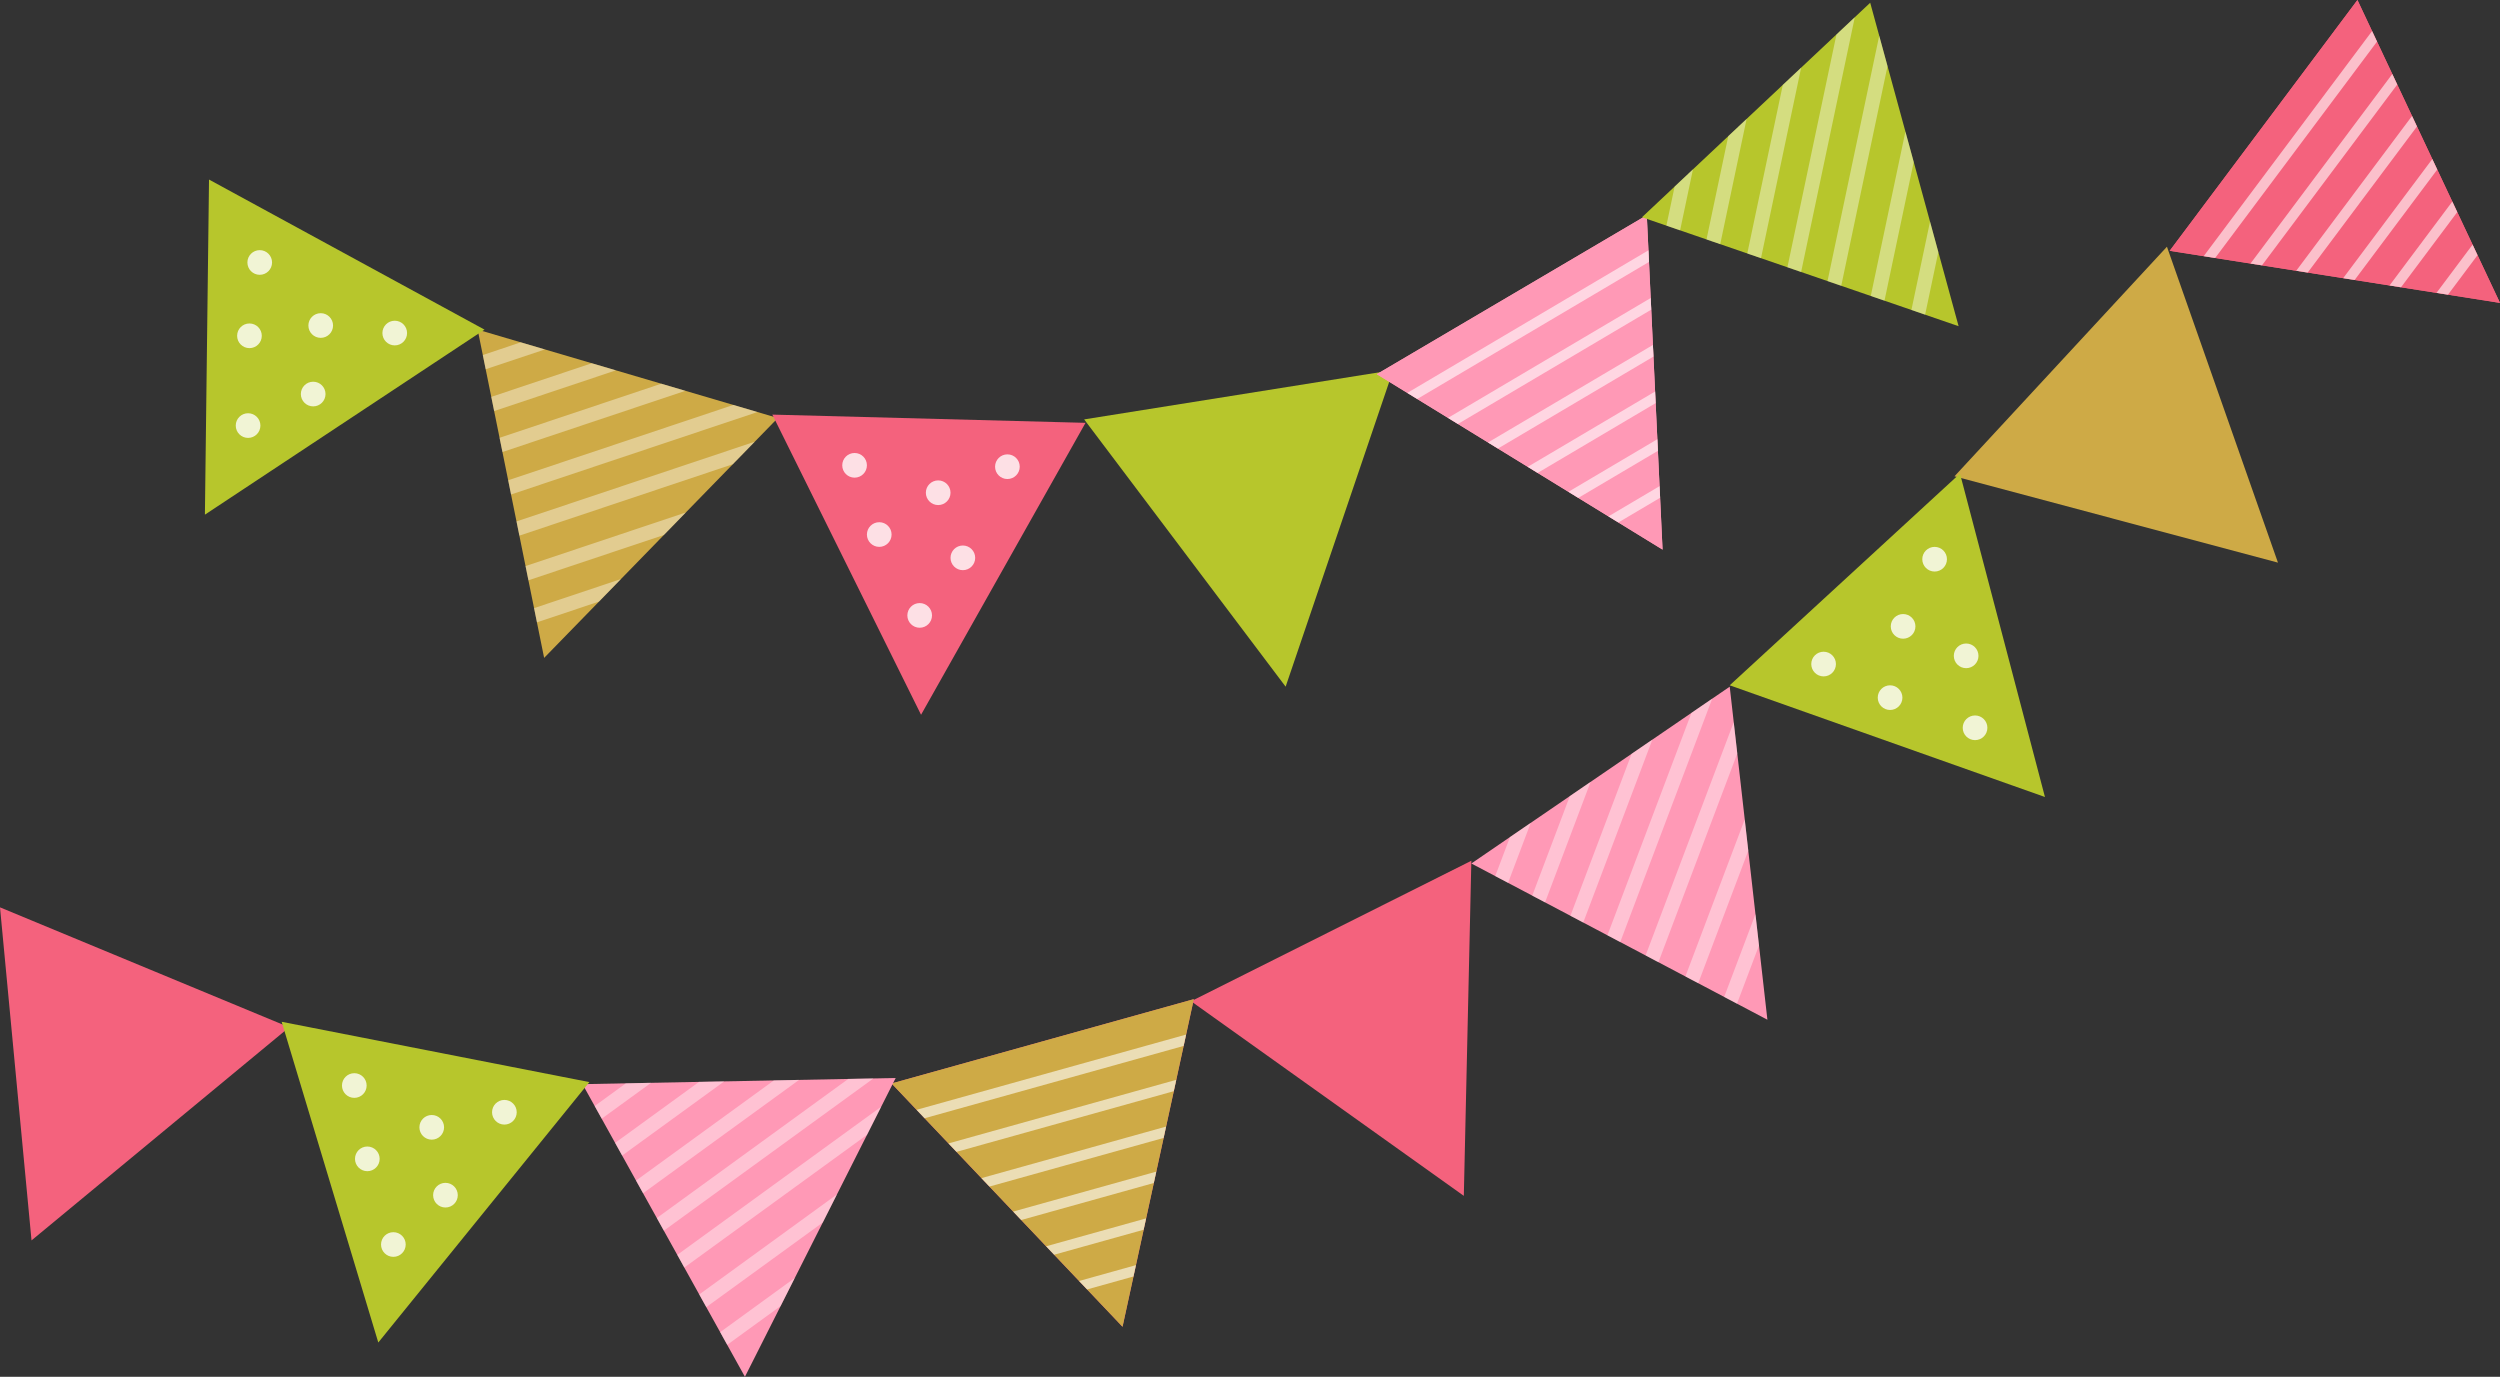 <?xml version="1.0" encoding="UTF-8"?>
<svg xmlns="http://www.w3.org/2000/svg" xmlns:xlink="http://www.w3.org/1999/xlink" viewBox="0 0 364.8 200.9">
<rect x="0" y="0" width="364.8" height="200.9" fill="#333333" stroke="none"/>
<defs>
<clipPath id="clippath">
<polygon points="242.6 80.2 240.3 31.4 200.9 54.6 242.6 80.2" fill="#ff99b6"/>
</clipPath>
<clipPath id="clippath-1">
<polygon points="79.4 96 113.5 61 69.7 48.1 79.4 96" fill="none"/>
</clipPath>
<clipPath id="clippath-2">
<polygon points="285.8 47.6 272.9 .4 239.6 31.7 285.8 47.6" fill="none"/>
</clipPath>
<clipPath id="clippath-3">
<polygon points="163.8 193.6 174.2 145.8 130.1 158.1 163.8 193.6" fill="#f4627d"/>
</clipPath>
<clipPath id="clippath-4">
<polygon points="364.8 44.2 344 0 316.6 36.6 364.8 44.2" fill="#f4627d"/>
</clipPath>
<clipPath id="clippath-5">
<polygon points="257.9 148.8 252.4 100.2 214.7 126 257.9 148.8" fill="none"/>
</clipPath>
<clipPath id="clippath-6">
<polygon points="108.7 200.9 130.7 157.3 85 158.2 108.7 200.9" fill="none"/>
</clipPath>
</defs>
<g>
<g>
<g>
<polygon points="187.6 100.2 203.3 54 158.2 61.2 187.6 100.2" fill="#b7c62c"/>
<g>
<polygon points="242.6 80.2 240.3 31.4 200.9 54.6 242.6 80.2" fill="#ff99b6"/>
<g clip-path="url(#clippath)">
<polygon points="242.6 80.2 240.3 31.4 200.9 54.6 242.6 80.2" fill="#ff99b6"/>
<rect x="202.7" y="51.9" width="48.6" height="1.5" transform="translate(4.8 122.8) rotate(-30.6)" fill="#fff" opacity=".6"/>
<rect x="205.8" y="57.1" width="48.6" height="1.5" transform="translate(2.6 125.1) rotate(-30.6)" fill="#fff" opacity=".6"/>
<rect x="208.9" y="62.3" width="48.6" height="1.5" transform="translate(.3 127.4) rotate(-30.6)" fill="#fff" opacity=".6"/>
<rect x="212" y="67.6" width="48.6" height="1.5" transform="translate(-1.9 129.7) rotate(-30.6)" fill="#fff" opacity=".6"/>
<rect x="215.1" y="72.8" width="48.6" height="1.5" transform="translate(-4.1 132) rotate(-30.6)" fill="#fff" opacity=".6"/>
<rect x="199.6" y="46.6" width="48.6" height="1.5" transform="translate(7 120.5) rotate(-30.6)" fill="#fff" opacity=".6"/>
</g>
</g>
<g>
<polygon points="79.4 96 113.5 61 69.7 48.1 79.4 96" fill="#ceaa46"/>
<g opacity=".4">
<g clip-path="url(#clippath-1)">
<g>
<rect x="79.4" y="22.1" width="2.1" height="67.9" transform="translate(108.1 -38) rotate(71.5)" fill="#fff"/>
<rect x="77.4" y="16.3" width="2.1" height="67.9" transform="translate(101.2 -40.1) rotate(71.5)" fill="#fff"/>
<rect x="83.3" y="33.8" width="2.1" height="67.9" transform="translate(121.8 -33.7) rotate(71.5)" fill="#fff"/>
<rect x="85.2" y="39.6" width="2.1" height="67.9" transform="translate(128.7 -31.6) rotate(71.5)" fill="#fff"/>
<rect x="87.3" y="45.9" width="2.1" height="67.9" transform="translate(136 -29.3) rotate(71.5)" fill="#fff"/>
<rect x="89.3" y="51.8" width="2.1" height="67.9" transform="translate(143 -27.2) rotate(71.5)" fill="#fff"/>
<rect x="81.3" y="27.9" width="2.1" height="67.9" transform="translate(114.9 -35.9) rotate(71.5)" fill="#fff"/>
</g>
</g>
</g>
</g>
<g>
<polygon points="285.8 47.6 272.9 .4 239.6 31.7 285.8 47.6" fill="#b7c62c"/>
<g opacity=".4">
<g clip-path="url(#clippath-2)">
<g>
<rect x="250.8" y="-7.5" width="2.1" height="67.9" transform="translate(10.9 -51.4) rotate(11.9)" fill="#fff"/>
<rect x="244.8" y="-8.7" width="2.1" height="67.9" transform="translate(10.5 -50.2) rotate(11.9)" fill="#fff"/>
<rect x="262.9" y="-4.9" width="2.1" height="67.9" transform="translate(11.7 -53.8) rotate(11.9)" fill="#fff"/>
<rect x="268.9" y="-3.7" width="2.1" height="67.9" transform="translate(12.1 -55) rotate(11.9)" fill="#fff"/>
<rect x="275.4" y="-2.3" width="2.1" height="67.9" transform="translate(12.5 -56.3) rotate(11.9)" fill="#fff"/>
<rect x="281.5" y="-1" width="2.1" height="67.9" transform="translate(12.9 -57.6) rotate(11.9)" fill="#fff"/>
<rect x="256.9" y="-6.2" width="2.1" height="67.9" transform="translate(11.3 -52.6) rotate(11.9)" fill="#fff"/>
</g>
</g>
</g>
</g>
<g>
<polygon points="134.4 104.3 158.4 61.7 112.7 60.5 134.4 104.3" fill="#f4627d"/>
<circle cx="128.3" cy="78" r="1.8" fill="#fff" opacity=".8"/>
<circle cx="124.7" cy="67.9" r="1.8" fill="#fff" opacity=".8"/>
<circle cx="136.9" cy="71.9" r="1.8" fill="#fff" opacity=".8"/>
<circle cx="147" cy="68.1" r="1.8" fill="#fff" opacity=".8"/>
<circle cx="140.5" cy="81.4" r="1.8" fill="#fff" opacity=".8"/>
<circle cx="134.2" cy="89.8" r="1.8" fill="#fff" opacity=".8"/>
</g>
<g>
<polygon points="29.9 75.1 70.7 48.1 30.5 26.2 29.9 75.1" fill="#b7c62c"/>
<circle cx="36.4" cy="49" r="1.8" fill="#fff" opacity=".8"/>
<circle cx="37.9" cy="38.3" r="1.8" fill="#fff" opacity=".8"/>
<circle cx="46.8" cy="47.5" r="1.8" fill="#fff" opacity=".8"/>
<circle cx="57.6" cy="48.6" r="1.8" fill="#fff" opacity=".8"/>
<circle cx="45.7" cy="57.5" r="1.8" fill="#fff" opacity=".8"/>
<circle cx="36.2" cy="62.1" r="1.8" fill="#fff" opacity=".8"/>
</g>
</g>
<g>
<polygon points="213.6 174.5 214.7 125.6 173.8 146.1 213.6 174.5" fill="#f4627d"/>
<polygon points="332.4 82.1 316.2 36 285.2 69.5 332.4 82.1" fill="#ceaa46"/>
<polygon points="4.6 181 42.2 149.9 0 132.4 4.6 181" fill="#f4627d"/>
<g>
<polygon points="163.8 193.6 174.2 145.8 130.1 158.1 163.8 193.6" fill="#f4627d"/>
<g clip-path="url(#clippath-3)">
<polygon points="163.8 193.6 174.2 145.8 130.1 158.1 163.8 193.6" fill="#ceaa46"/>
<rect x="131.5" y="162.1" width="48.6" height="1.5" transform="translate(-38 47.8) rotate(-15.6)" fill="#fff" opacity=".6"/>
<rect x="133.1" y="168" width="48.6" height="1.5" transform="translate(-39.5 48.5) rotate(-15.6)" fill="#fff" opacity=".6"/>
<rect x="134.8" y="173.8" width="48.6" height="1.5" transform="translate(-41.1 49.1) rotate(-15.6)" fill="#fff" opacity=".6"/>
<rect x="136.4" y="179.7" width="48.6" height="1.5" transform="translate(-42.6 49.8) rotate(-15.6)" fill="#fff" opacity=".6"/>
<rect x="138" y="185.6" width="48.6" height="1.5" transform="translate(-44.1 50.5) rotate(-15.6)" fill="#fff" opacity=".6"/>
<rect x="129.9" y="156.3" width="48.6" height="1.5" transform="translate(-36.5 47.2) rotate(-15.6)" fill="#fff" opacity=".6"/>
</g>
</g>
<g>
<polygon points="364.8 44.2 344 0 316.6 36.6 364.8 44.2" fill="#f4627d"/>
<g clip-path="url(#clippath-4)">
<polygon points="364.8 44.2 344 0 316.6 36.6 364.8 44.2" fill="#f4627d"/>
<rect x="315.5" y="24" width="48.6" height="1.5" transform="translate(116.3 281.9) rotate(-53.2)" fill="#fff" opacity=".6"/>
<rect x="320.4" y="27.6" width="48.6" height="1.5" transform="translate(115.3 287.2) rotate(-53.2)" fill="#fff" opacity=".6"/>
<rect x="325.3" y="31.3" width="48.6" height="1.5" transform="translate(114.3 292.6) rotate(-53.2)" fill="#fff" opacity=".6"/>
<rect x="330.1" y="34.9" width="48.6" height="1.5" transform="translate(113.4 297.9) rotate(-53.2)" fill="#fff" opacity=".6"/>
<rect x="335" y="38.6" width="48.6" height="1.5" transform="translate(112.4 303.3) rotate(-53.2)" fill="#fff" opacity=".6"/>
<rect x="310.7" y="20.4" width="48.6" height="1.5" transform="translate(117.2 276.5) rotate(-53.2)" fill="#fff" opacity=".6"/>
</g>
</g>
<g>
<polygon points="257.9 148.8 252.4 100.2 214.7 126 257.9 148.8" fill="#ff99b6"/>
<g opacity=".4">
<g clip-path="url(#clippath-5)">
<g>
<rect x="226.6" y="88.8" width="2.1" height="67.9" transform="translate(58.2 -72.7) rotate(20.7)" fill="#fff"/>
<rect x="220.9" y="86.6" width="2.1" height="67.9" transform="translate(57.1 -70.8) rotate(20.7)" fill="#fff"/>
<rect x="238.1" y="93.1" width="2.1" height="67.9" transform="translate(60.5 -76.5) rotate(20.7)" fill="#fff"/>
<rect x="243.9" y="95.3" width="2.1" height="67.9" transform="translate(61.7 -78.4) rotate(20.7)" fill="#fff"/>
<rect x="250" y="97.6" width="2.1" height="67.9" transform="translate(62.9 -80.4) rotate(20.7)" fill="#fff"/>
<rect x="255.9" y="99.8" width="2.1" height="67.9" transform="translate(64.1 -82.3) rotate(20.7)" fill="#fff"/>
<rect x="232.4" y="90.9" width="2.1" height="67.9" transform="translate(59.4 -74.6) rotate(20.7)" fill="#fff"/>
</g>
</g>
</g>
</g>
<g>
<polygon points="298.4 116.3 286 69.1 252.4 100 298.4 116.3" fill="#b7c62c"/>
<circle cx="275.8" cy="101.8" r="1.8" fill="#fff" opacity=".8"/>
<circle cx="266.1" cy="96.9" r="1.8" fill="#fff" opacity=".8"/>
<circle cx="277.7" cy="91.4" r="1.8" fill="#fff" opacity=".8"/>
<circle cx="282.3" cy="81.6" r="1.8" fill="#fff" opacity=".8"/>
<circle cx="286.9" cy="95.7" r="1.8" fill="#fff" opacity=".8"/>
<circle cx="288.2" cy="106.2" r="1.8" fill="#fff" opacity=".8"/>
</g>
<g>
<polygon points="108.7 200.9 130.7 157.3 85 158.2 108.7 200.9" fill="#ff99b6"/>
<g opacity=".4">
<g clip-path="url(#clippath-6)">
<g>
<rect x="96.6" y="128.6" width="2.1" height="67.9" transform="translate(171.6 -12.1) rotate(54)" fill="#fff"/>
<rect x="93" y="123.6" width="2.1" height="67.9" transform="translate(166.1 -11.2) rotate(54)" fill="#fff"/>
<rect x="103.9" y="138.6" width="2.1" height="67.9" transform="translate(182.7 -13.8) rotate(54)" fill="#fff"/>
<rect x="107.5" y="143.5" width="2.1" height="67.9" transform="translate(188.2 -14.7) rotate(54)" fill="#fff"/>
<rect x="111.4" y="148.9" width="2.1" height="67.9" transform="translate(194.1 -15.7) rotate(54)" fill="#fff"/>
<rect x="115" y="153.9" width="2.1" height="67.9" transform="translate(199.7 -16.5) rotate(54)" fill="#fff"/>
<rect x="100.2" y="133.6" width="2.1" height="67.9" transform="translate(177.2 -12.9) rotate(54)" fill="#fff"/>
</g>
</g>
</g>
</g>
<g>
<polygon points="55.2 195.9 86 157.9 41.1 149.1 55.2 195.9" fill="#b7c62c"/>
<circle cx="53.6" cy="169.1" r="1.8" fill="#fff" opacity=".8"/>
<circle cx="51.7" cy="158.4" r="1.8" fill="#fff" opacity=".8"/>
<circle cx="63" cy="164.5" r="1.8" fill="#fff" opacity=".8"/>
<circle cx="73.6" cy="162.3" r="1.8" fill="#fff" opacity=".8"/>
<circle cx="65" cy="174.4" r="1.8" fill="#fff" opacity=".8"/>
<circle cx="57.4" cy="181.6" r="1.8" fill="#fff" opacity=".8"/>
</g>
</g>
</g>
</g>
</svg>